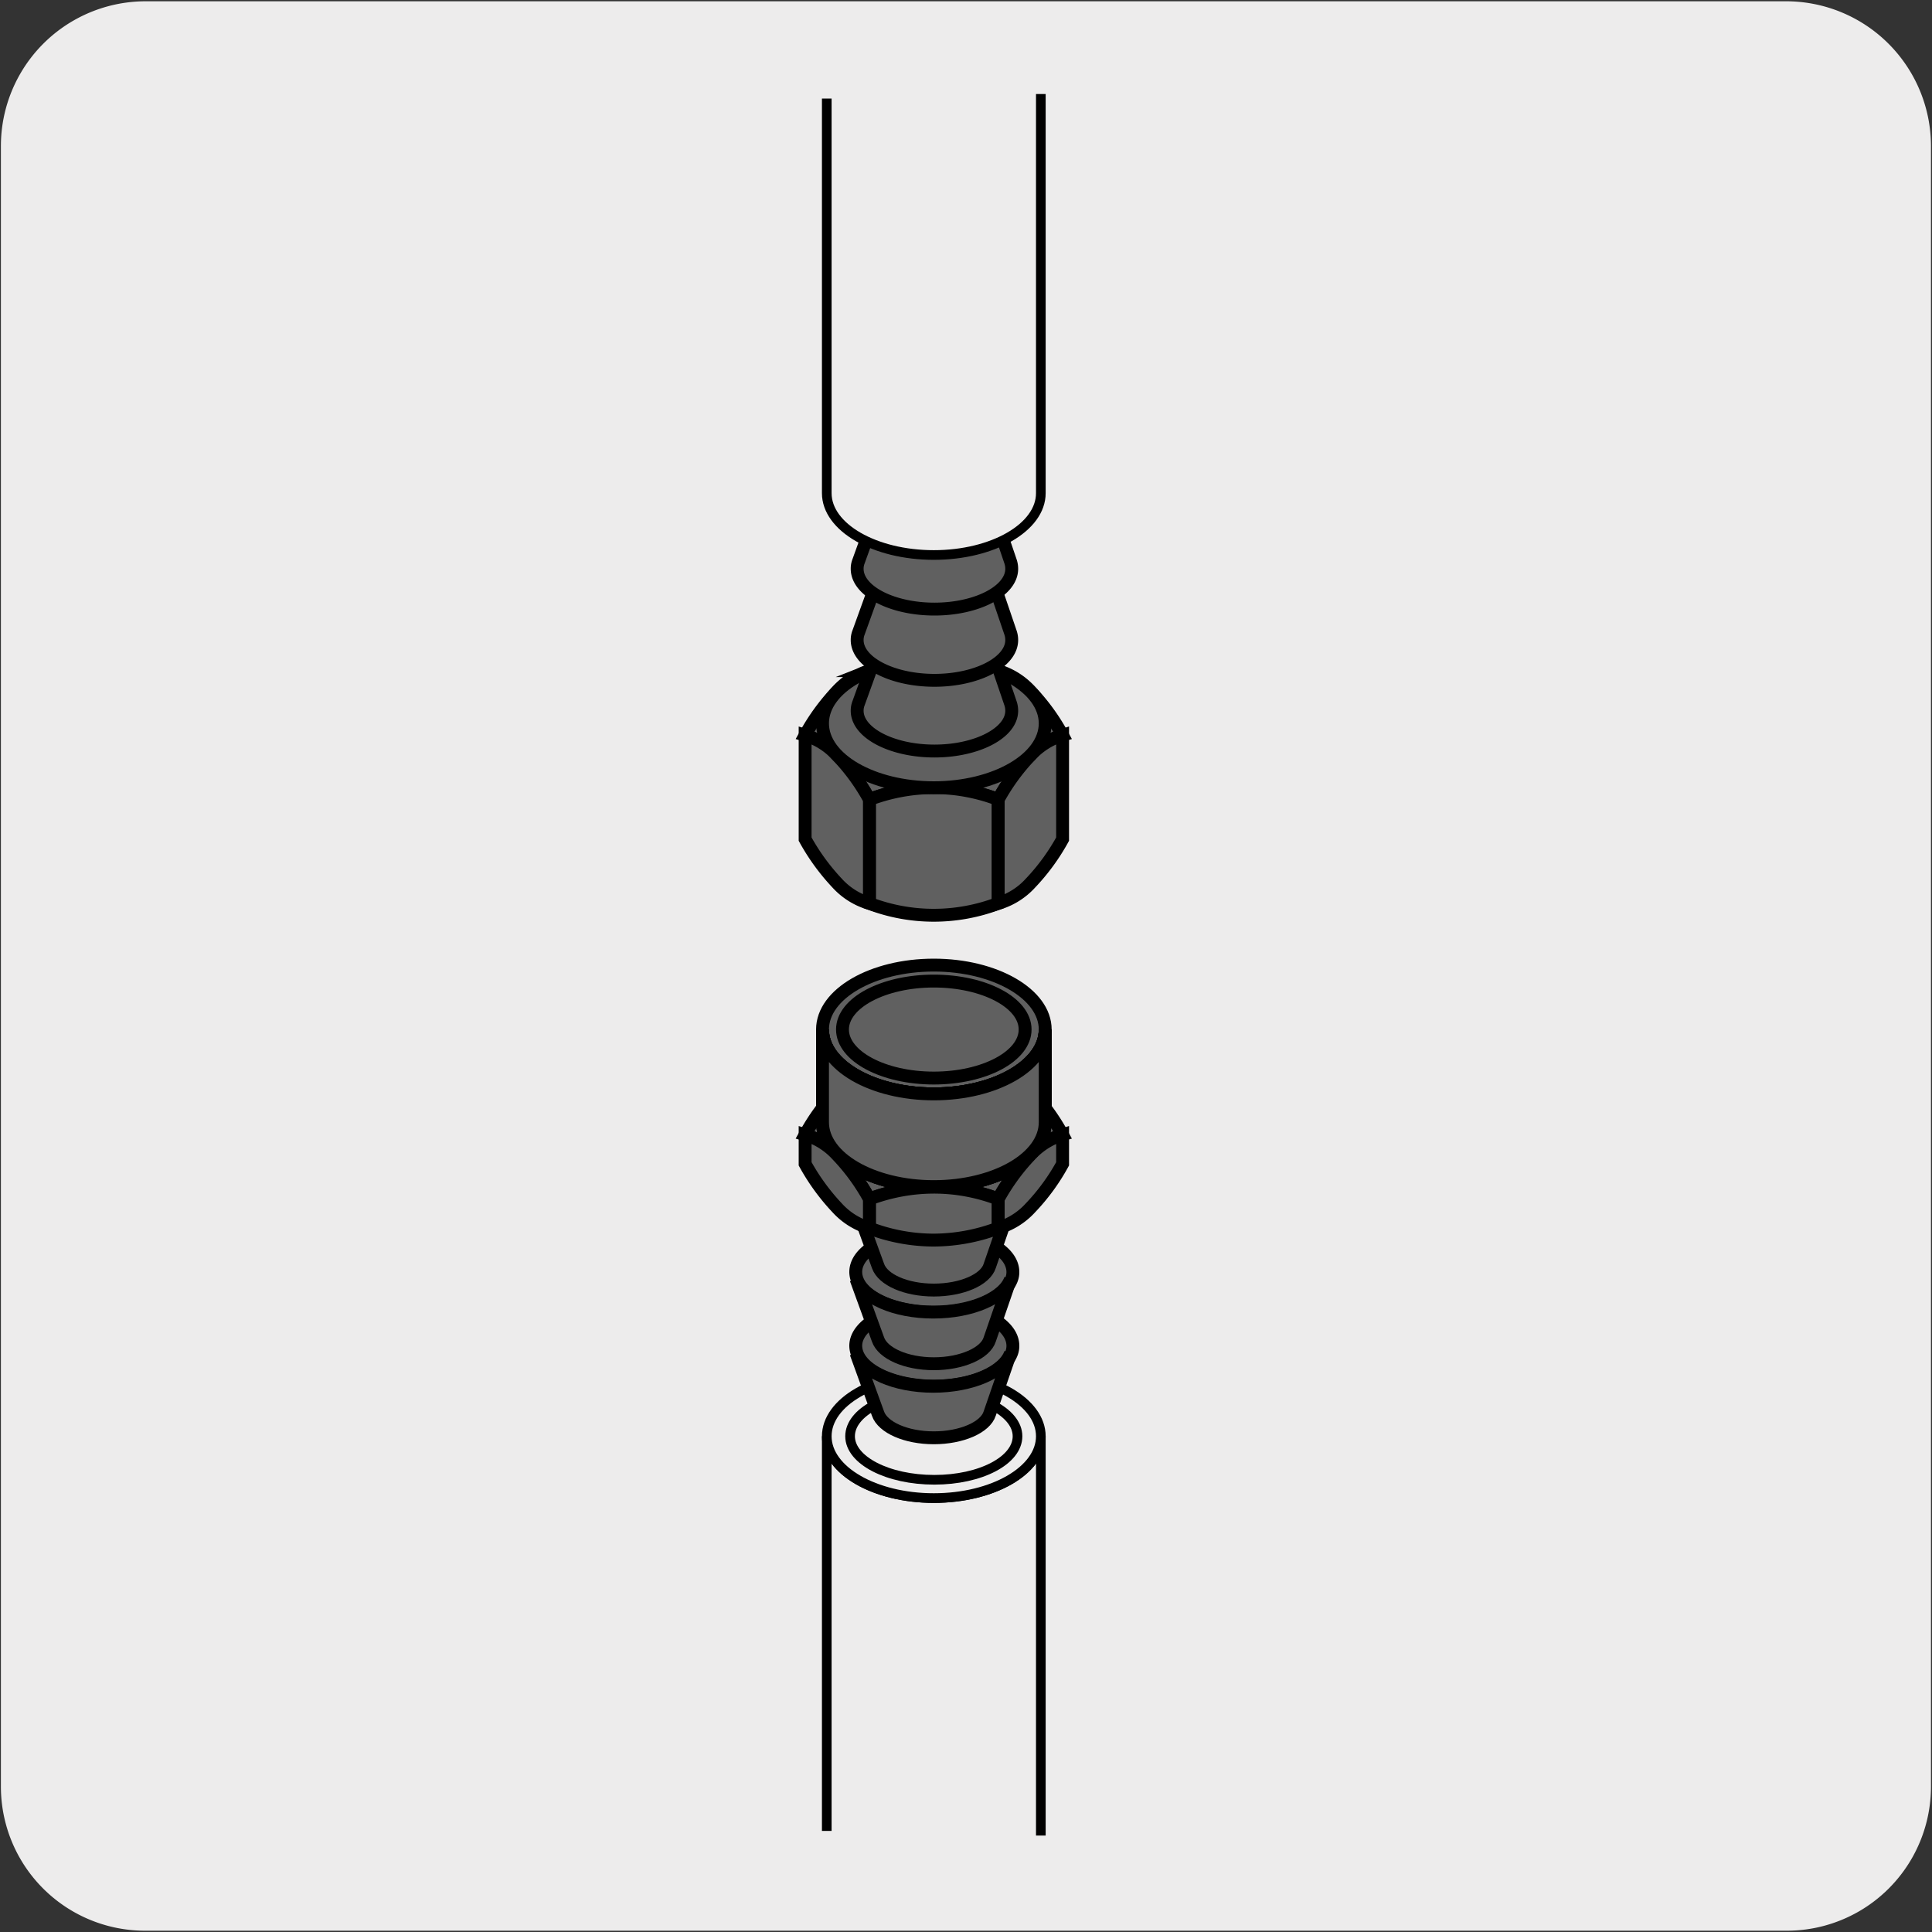 <svg xmlns="http://www.w3.org/2000/svg" xmlns:xlink="http://www.w3.org/1999/xlink" viewBox="0 0 150 150"><rect x="0" y="0" width="150" height="150" fill="#333333" stroke="none"/><defs><style>.cls-1,.cls-4{fill:#606060;}.cls-1,.cls-3,.cls-6,.cls-8{stroke:#000;}.cls-1,.cls-3,.cls-6{stroke-miterlimit:10;}.cls-2,.cls-3{fill:#edecec;}.cls-3,.cls-8{stroke-width:0.75px;}.cls-5{clip-path:url(#clip-path);}.cls-6,.cls-8{fill:none;}.cls-7{clip-path:url(#clip-path-2);}.cls-8{stroke-linecap:round;stroke-linejoin:round;}</style><clipPath id="clip-path"><path class="cls-1" d="M72.5,83.81c-3.94,0-7.14-1.85-7.14-4.13v5.95c0,2.28,3.2,4.12,7.14,4.12s7.14-1.84,7.14-4.12V79.68c0,2.28-3.2,4.12-7.14,4.13"/></clipPath><clipPath id="clip-path-2"><path class="cls-1" d="M72.5,84.93c-4.77,0-8.64-2.24-8.64-5v7.2c0,2.76,3.87,5,8.64,5s8.65-2.24,8.65-5v-7.2c0,2.76-3.88,5-8.65,5"/></clipPath></defs><title>12708-01</title><g id="Capa_2" data-name="Capa 2"><path class="cls-2" d="M11.32.1H138.64a11.25,11.25,0,0,1,11.28,11.21v127.4a11.19,11.19,0,0,1-11.2,11.19H11.27A11.19,11.19,0,0,1,.07,138.71h0V11.34A11.24,11.24,0,0,1,11.32.1Z"/></g><g id="Capa_3" data-name="Capa 3"><path class="cls-3" d="M64.19,142.15V111.51c0,2.65,3.72,4.8,8.31,4.8s8.31-2.15,8.31-4.8v31"/><path class="cls-3" d="M64.19,111.51c0,2.65,3.72,4.8,8.31,4.8s8.31-2.15,8.31-4.8-3.72-4.8-8.31-4.8S64.19,108.86,64.19,111.51Z"/><path class="cls-3" d="M66,111.51c0,1.87,2.93,3.38,6.54,3.38S79,113.38,79,111.51s-2.93-3.39-6.54-3.39S66,109.64,66,111.51Z"/><path class="cls-1" d="M66.44,104.49a1.78,1.78,0,0,0,.1.56c.51,1.46,3,2.57,6,2.57s5.46-1.11,6-2.57a1.54,1.54,0,0,0,.1-.56c0-1.73-2.71-3.14-6.06-3.14S66.44,102.76,66.44,104.49Z"/><path class="cls-1" d="M68.17,109.76c.37,1.06,2.17,1.87,4.33,1.87s4-.81,4.34-1.88l1.62-4.7c-.5,1.46-3,2.58-6,2.58s-5.45-1.12-6-2.58Z"/><path class="cls-1" d="M66.44,98.76a1.78,1.78,0,0,0,.1.56c.51,1.46,3,2.57,6,2.57s5.46-1.11,6-2.57a1.54,1.54,0,0,0,.1-.56c0-1.73-2.71-3.13-6.06-3.13S66.44,97,66.44,98.76Z"/><path class="cls-1" d="M68.17,104c.37,1.07,2.17,1.88,4.33,1.88s4-.81,4.34-1.88l1.62-4.7c-.5,1.46-3,2.57-6,2.57s-5.45-1.11-6-2.57Z"/><path class="cls-1" d="M66.44,93a1.84,1.84,0,0,0,.1.56c.51,1.46,3,2.57,6,2.57s5.46-1.11,6-2.57a1.58,1.58,0,0,0,.1-.56c0-1.73-2.71-3.14-6.06-3.14S66.44,91.3,66.44,93"/><path class="cls-1" d="M66.44,93a1.84,1.84,0,0,0,.1.56c.51,1.46,3,2.57,6,2.57s5.46-1.11,6-2.57a1.58,1.58,0,0,0,.1-.56c0-1.73-2.71-3.14-6.06-3.14S66.44,91.3,66.44,93Z"/><path class="cls-1" d="M68.17,98.29c.37,1.07,2.17,1.87,4.33,1.87s4-.8,4.34-1.87l1.62-4.7c-.5,1.46-3,2.57-6,2.57s-5.45-1.11-6-2.57Z"/><path class="cls-1" d="M68.38,82.29a4.56,4.56,0,0,0-2.06,1.31,13.27,13.27,0,0,0-2.06,2.83,4.49,4.49,0,0,1,2.06,1.3,13.54,13.54,0,0,1,2.06,2.82,11.73,11.73,0,0,1,4.12-.76,11.46,11.46,0,0,1,4.12.76,13.54,13.54,0,0,1,2.06-2.82,4.52,4.52,0,0,1,2.07-1.3,13.28,13.28,0,0,0-2.07-2.83,4.51,4.51,0,0,0-2.06-1.31,11.27,11.27,0,0,0-8.24,0"/><path class="cls-1" d="M68.38,82.29a4.56,4.56,0,0,0-2.06,1.31,13.27,13.27,0,0,0-2.06,2.83,4.49,4.49,0,0,1,2.06,1.3,13.54,13.54,0,0,1,2.06,2.82,11.73,11.73,0,0,1,4.12-.76,11.46,11.46,0,0,1,4.12.76,13.54,13.54,0,0,1,2.06-2.82,4.52,4.52,0,0,1,2.07-1.3,13.28,13.28,0,0,0-2.07-2.83,4.51,4.51,0,0,0-2.06-1.31,11.27,11.27,0,0,0-8.24,0Z"/><path class="cls-1" d="M72.5,93.18a11.82,11.82,0,0,0,4.13-.76V90.55a11.46,11.46,0,0,0-4.12-.76,11.77,11.77,0,0,0-4.12.76v1.87a11.73,11.73,0,0,0,4.12.76"/><path class="cls-1" d="M72.5,93.18a11.82,11.82,0,0,0,4.13-.76V90.55a11.46,11.46,0,0,0-4.12-.76,11.77,11.77,0,0,0-4.12.76v1.87A11.73,11.73,0,0,0,72.5,93.18Z"/><path class="cls-1" d="M78.69,91.12a13.62,13.62,0,0,0,2.06-2.83V86.43a4.44,4.44,0,0,0-2.06,1.3,13.55,13.55,0,0,0-2.07,2.82v1.87a4.63,4.63,0,0,0,2.06-1.3"/><path class="cls-1" d="M78.69,91.12a13.62,13.62,0,0,0,2.06-2.83V86.43a4.44,4.44,0,0,0-2.06,1.3,13.55,13.55,0,0,0-2.07,2.82v1.87A4.63,4.63,0,0,0,78.69,91.12Z"/><path class="cls-1" d="M66.32,91.12a13.64,13.64,0,0,1-2.07-2.83V86.43a4.49,4.49,0,0,1,2.06,1.3,13.54,13.54,0,0,1,2.06,2.82v1.87a4.53,4.53,0,0,1-2.06-1.3"/><path class="cls-1" d="M66.32,91.12a13.64,13.64,0,0,1-2.07-2.83V86.43a4.49,4.49,0,0,1,2.06,1.3,13.54,13.54,0,0,1,2.06,2.82v1.87A4.53,4.53,0,0,1,66.32,91.12Z"/><path class="cls-1" d="M79.64,79.68c0,2.28-3.19,4.12-7.14,4.13S65.36,82,65.36,79.68s3.2-4.12,7.14-4.12,7.14,1.84,7.14,4.12"/><path class="cls-1" d="M79.64,79.68c0,2.28-3.19,4.12-7.14,4.13S65.36,82,65.36,79.68s3.2-4.12,7.14-4.12S79.64,77.4,79.64,79.68Z"/><path class="cls-1" d="M78.36,79.68c0,1.72-2.62,3.11-5.86,3.11s-5.86-1.39-5.86-3.11,2.63-3.11,5.86-3.11,5.86,1.39,5.86,3.11"/><path class="cls-1" d="M78.36,79.68c0,1.72-2.62,3.11-5.86,3.11s-5.86-1.39-5.86-3.11,2.63-3.11,5.86-3.11S78.36,78,78.36,79.68Z"/><path class="cls-1" d="M65.36,85.63c0,2.28,3.2,4.12,7.14,4.12s7.14-1.84,7.14-4.12V79.68c0,2.28-3.2,4.13-7.14,4.13S65.36,82,65.36,79.68Z"/><path class="cls-4" d="M72.5,83.81c-3.94,0-7.14-1.85-7.14-4.13v5.95c0,2.28,3.2,4.12,7.14,4.12s7.14-1.84,7.14-4.12V79.68c0,2.28-3.2,4.12-7.14,4.13"/><g class="cls-5"><path class="cls-1" d="M65.36,85.63c0,2.28,3.2,4.12,7.14,4.12s7.14-1.84,7.14-4.12V79.68c0,2.28-3.2,4.13-7.14,4.13S65.36,82,65.36,79.68Z"/><path class="cls-1" d="M65.36,85.63c0,2.28,3.2,4.12,7.14,4.12s7.14-1.84,7.14-4.12V79.68c0,2.28-3.2,4.13-7.14,4.13S65.36,82,65.36,79.68Z"/><path class="cls-1" d="M79.64,80.87c0,2.27-3.19,3.56-7.14,2.86s-7.14-3.1-7.14-5.38"/><path class="cls-1" d="M79.64,80.87c0,2.27-3.19,3.56-7.14,2.86s-7.14-3.1-7.14-5.38"/><path class="cls-1" d="M79.64,82.85c0,2.28-3.19,3.56-7.14,2.86s-7.14-3.1-7.14-5.38"/><path class="cls-1" d="M79.64,82.85c0,2.28-3.19,3.56-7.14,2.86s-7.14-3.1-7.14-5.38"/><path class="cls-1" d="M79.64,84.83c0,2.28-3.19,3.56-7.14,2.87s-7.14-3.11-7.14-5.39"/><path class="cls-1" d="M79.64,84.83c0,2.28-3.19,3.56-7.14,2.87s-7.14-3.11-7.14-5.39"/><path class="cls-1" d="M79.64,86.81c0,2.28-3.19,3.56-7.14,2.87s-7.14-3.11-7.14-5.38"/><path class="cls-1" d="M79.64,86.81c0,2.28-3.19,3.56-7.14,2.87s-7.14-3.11-7.14-5.38"/></g><path class="cls-6" d="M72.5,83.81c-3.94,0-7.14-1.85-7.14-4.13v5.95c0,2.28,3.2,4.12,7.14,4.12s7.14-1.84,7.14-4.12V79.68c0,2.28-3.2,4.12-7.14,4.13"/><path class="cls-1" d="M65.36,85.63c0,2.28,3.2,4.12,7.14,4.12s7.14-1.84,7.14-4.12V79.68c0,2.28-3.2,4.13-7.14,4.13S65.36,82,65.36,79.68Z"/><path class="cls-1" d="M65.36,85.63c0,2.28,3.2,4.12,7.14,4.12s7.14-1.84,7.14-4.12V79.68c0,2.28-3.2,4.13-7.14,4.13S65.36,82,65.36,79.68Z"/><path class="cls-1" d="M67.51,83.09A5.56,5.56,0,0,0,65,84.68a16.43,16.43,0,0,0-2.49,3.42A5.56,5.56,0,0,1,65,89.67a16.45,16.45,0,0,1,2.5,3.42,14.26,14.26,0,0,1,5-.92,14,14,0,0,1,5,.92A16.45,16.45,0,0,1,80,89.67a5.62,5.62,0,0,1,2.49-1.57A16.08,16.08,0,0,0,80,84.68a5.56,5.56,0,0,0-2.5-1.59,13.58,13.58,0,0,0-10,0Z"/><path class="cls-1" d="M72.5,96.28a14.32,14.32,0,0,0,5-.93V93.09a14,14,0,0,0-5-.92,14.26,14.26,0,0,0-5,.92v2.26A14,14,0,0,0,72.5,96.28Z"/><path class="cls-1" d="M80,93.78a16.18,16.18,0,0,0,2.5-3.42V88.1A5.62,5.62,0,0,0,80,89.67a16.45,16.45,0,0,0-2.5,3.42v2.26A5.5,5.5,0,0,0,80,93.78Z"/><path class="cls-1" d="M65,93.78a16.8,16.8,0,0,1-2.49-3.42V88.1A5.56,5.56,0,0,1,65,89.67a16.1,16.1,0,0,1,2.5,3.42v2.26A5.5,5.5,0,0,1,65,93.78Z"/><path class="cls-1" d="M81.15,79.93c0,2.76-3.87,5-8.65,5s-8.64-2.24-8.64-5,3.87-5,8.64-5S81.15,77.18,81.15,79.93Z"/><path class="cls-1" d="M79.59,79.93c0,2.08-3.17,3.77-7.09,3.77S65.41,82,65.41,79.93s3.18-3.76,7.09-3.76S79.59,77.85,79.59,79.93Z"/><path class="cls-1" d="M63.86,87.13c0,2.76,3.87,5,8.64,5s8.65-2.23,8.65-5v-7.2c0,2.76-3.87,5-8.65,5s-8.64-2.24-8.64-5Z"/><path class="cls-4" d="M72.5,84.93c-4.77,0-8.64-2.24-8.64-5v7.2c0,2.76,3.87,5,8.64,5s8.65-2.24,8.65-5v-7.2c0,2.76-3.88,5-8.65,5"/><g class="cls-7"><path class="cls-1" d="M63.86,87.13c0,2.76,3.87,5,8.64,5s8.65-2.23,8.65-5v-7.2c0,2.76-3.87,5-8.65,5s-8.64-2.24-8.64-5Z"/><path class="cls-1" d="M81.15,82.64c0,2.75-3.87,4.3-8.65,3.46s-8.64-3.76-8.64-6.51"/><path class="cls-1" d="M81.15,82.64c0,2.75-3.87,4.3-8.65,3.46s-8.64-3.76-8.64-6.51"/><path class="cls-1" d="M81.15,88.19c0,2.76-3.87,4.31-8.65,3.47s-8.64-3.76-8.64-6.52m17.29.27c0,2.76-3.87,4.31-8.65,3.47s-8.64-3.76-8.64-6.52"/></g><path class="cls-6" d="M72.5,84.93c-4.77,0-8.64-2.24-8.64-5v7.2c0,2.76,3.87,5,8.64,5s8.65-2.24,8.65-5v-7.2c0,2.76-3.88,5-8.65,5"/><path class="cls-1" d="M63.86,87.13c0,2.76,3.87,5,8.64,5s8.65-2.23,8.65-5v-7.2c0,2.76-3.87,5-8.65,5s-8.64-2.24-8.64-5Z"/><path class="cls-1" d="M67.51,52.07A5.56,5.56,0,0,0,65,53.66a16.43,16.43,0,0,0-2.49,3.42A5.56,5.56,0,0,1,65,58.65a16.45,16.45,0,0,1,2.5,3.42,14,14,0,0,1,10,0A16.45,16.45,0,0,1,80,58.65a5.62,5.62,0,0,1,2.49-1.57A16.08,16.08,0,0,0,80,53.66a5.56,5.56,0,0,0-2.5-1.59,13.58,13.58,0,0,0-10,0Z"/><path class="cls-1" d="M72.5,71.06a14.09,14.09,0,0,0,5-.92V62.07a14,14,0,0,0-5-.92,14.26,14.26,0,0,0-5,.92v8.07A14,14,0,0,0,72.5,71.06Z"/><path class="cls-1" d="M80,68.57a16.45,16.45,0,0,0,2.5-3.42V57.08A5.62,5.62,0,0,0,80,58.65a16.45,16.45,0,0,0-2.5,3.42v8.07A5.5,5.5,0,0,0,80,68.57Z"/><path class="cls-1" d="M65,68.57a16.8,16.8,0,0,1-2.49-3.42V57.08A5.56,5.56,0,0,1,65,58.65a16.1,16.1,0,0,1,2.5,3.42v8.07A5.5,5.5,0,0,1,65,68.57Z"/><path class="cls-1" d="M81.15,56.16c0,2.75-3.88,5-8.65,5s-8.64-2.24-8.64-5,3.87-5,8.64-5S81.14,53.4,81.15,56.16Z"/><path class="cls-1" d="M68.1,50.33a1.41,1.41,0,0,1,.07-.41c.37-1.06,2.17-1.87,4.33-1.87,2.43,0,4.4,1,4.4,2.28s-2,2.28-4.4,2.28-4.4-1-4.4-2.28"/><path class="cls-1" d="M68.1,50.33a1.41,1.41,0,0,1,.07-.41c.37-1.06,2.17-1.87,4.33-1.87,2.43,0,4.4,1,4.4,2.28s-2,2.28-4.4,2.28S68.1,51.59,68.1,50.33Z"/><path class="cls-1" d="M78.46,54.62a1.82,1.82,0,0,1,.09.56c0,1.73-2.71,3.13-6,3.13s-6-1.4-6-3.13a1.54,1.54,0,0,1,.1-.56l1.55-4.29c0,1.26,2,2.28,4.4,2.28s4.4-1,4.4-2.28Z"/><path class="cls-1" d="M68.1,44.84a1.47,1.47,0,0,1,.07-.41c.37-1.06,2.17-1.87,4.33-1.87,2.43,0,4.4,1,4.4,2.28s-2,2.28-4.4,2.28-4.4-1-4.4-2.28"/><path class="cls-1" d="M68.1,44.84a1.47,1.47,0,0,1,.07-.41c.37-1.06,2.17-1.87,4.33-1.87,2.43,0,4.4,1,4.4,2.28s-2,2.28-4.4,2.28S68.1,46.1,68.1,44.84Z"/><path class="cls-1" d="M78.46,49.13a1.82,1.82,0,0,1,.09.56c0,1.73-2.71,3.13-6,3.13s-6-1.4-6-3.13a1.54,1.54,0,0,1,.1-.56l1.55-4.29c0,1.26,2,2.28,4.4,2.28s4.4-1,4.4-2.28Z"/><path class="cls-8" d="M68.1,39.31a1.47,1.47,0,0,1,.07-.41C68.54,37.84,70.34,37,72.5,37c2.43,0,4.4,1,4.4,2.28s-2,2.28-4.4,2.28S68.1,40.57,68.1,39.31Z"/><path class="cls-1" d="M78.46,43.6a1.82,1.82,0,0,1,.09.56c0,1.73-2.71,3.13-6,3.13s-6-1.4-6-3.13a1.54,1.54,0,0,1,.1-.56l1.55-4.29c0,1.26,2,2.28,4.4,2.28s4.4-1,4.4-2.28Z"/><path class="cls-3" d="M64.19,7.65V38.29c0,2.65,3.72,4.8,8.31,4.8s8.31-2.15,8.31-4.8V7.3"/></g></svg>
